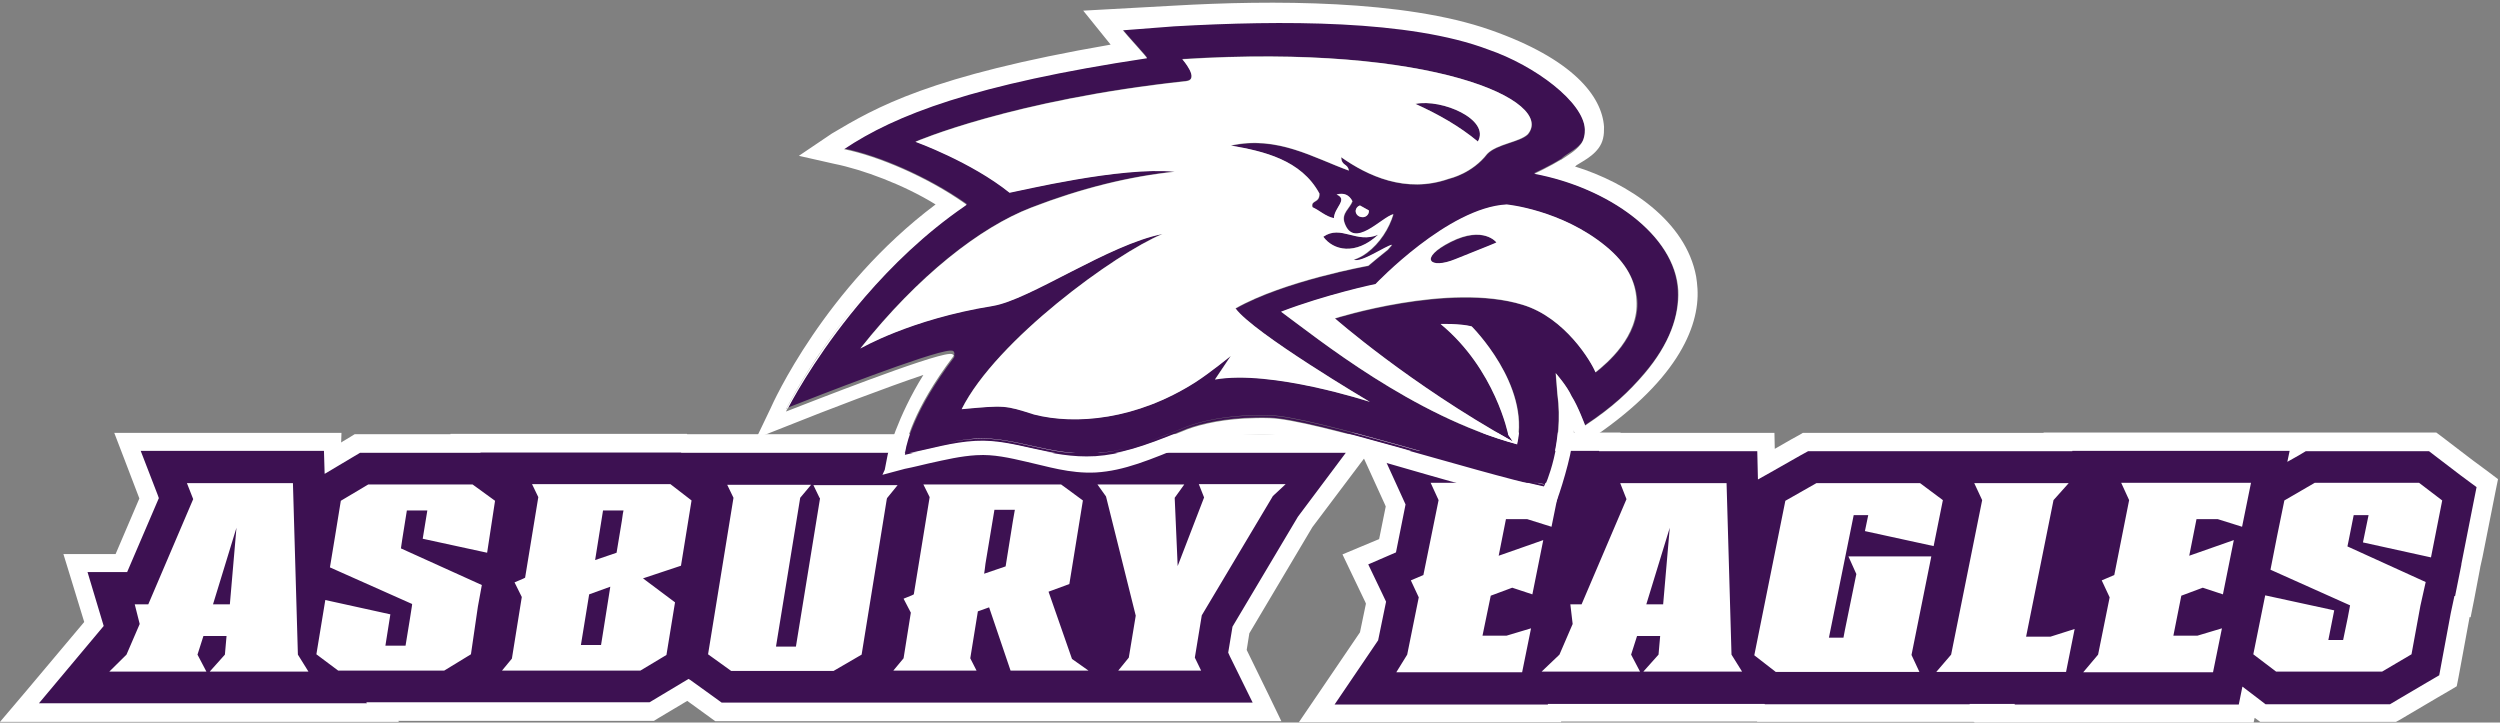 <?xml version="1.0" encoding="UTF-8"?>
<svg width="173px" height="50px" viewBox="0 0 173 50" version="1.1" xmlns="http://www.w3.org/2000/svg" xmlns:xlink="http://www.w3.org/1999/xlink">
    <rect x="0" y="0" width="173" height="50" fill="#808080" stroke="none"/>
    <!-- Generator: Sketch 55.1 (78136) - https://sketchapp.com -->
    <title>Eagle Head over Asbury Eagles1</title>
    <desc>Created with Sketch.</desc>
    <g id="Page-1" stroke="none" stroke-width="1" fill="none" fill-rule="evenodd">
        <g id="mobile-resources/navigation_tablet-mobile" transform="translate(-298, -11)" fill-rule="nonzero">
            <g id="Eagle-Head-over-Asbury-Eagles1" transform="translate(298, 11)">
                <g id="Group" transform="translate(0, 29.724)">
                    <path d="M168.224,8.848 L169.001,4.908 L167.401,3.687 L160.179,3.687 L158.077,4.908 L157.574,7.373 L157.117,9.7 L162.625,12.166 L162.465,13.018 L162.145,14.562 L161.116,14.562 L161.528,12.488 L156.751,11.452 L155.929,15.53 L157.505,16.728 L164.841,16.728 L166.875,15.53 L167.492,12.166 L167.858,10.53 L162.442,8.065 L162.533,7.627 L162.876,5.899 L163.904,5.899 L163.516,7.788 L168.224,8.848 Z M153.483,6.198 L155.174,6.728 L155.791,3.687 L146.81,3.687 L147.359,4.885 L146.33,10.069 L145.462,10.438 L146.01,11.613 L145.21,15.576 L144.182,16.797 L153.163,16.797 L153.78,13.756 L152.089,14.263 L150.421,14.263 L150.969,11.498 L152.455,10.945 L153.849,11.406 L154.603,7.65 L151.518,8.733 L152.021,6.198 L153.483,6.198 L153.483,6.198 Z M141.897,14.309 L140.205,14.309 L142.102,4.862 L143.154,3.687 L136.617,3.687 L137.166,4.862 L135.018,15.553 L133.989,16.751 L142.971,16.751 L143.565,13.779 L141.897,14.309 Z M133.784,8.065 L134.424,4.885 L132.847,3.71 L125.694,3.71 L123.545,4.931 L121.397,15.622 L122.883,16.797 L132.824,16.797 L132.275,15.622 L133.646,8.802 L127.91,8.802 L128.459,10.023 L127.659,13.94 L127.568,14.424 L126.562,14.424 L128.276,5.945 L129.282,5.945 L129.053,7.051 L133.784,8.065 Z M113.718,16.751 L120.552,16.751 L119.82,15.576 L119.477,3.71 L112.119,3.71 L112.553,4.816 L109.445,12.097 L108.668,12.097 L108.828,13.456 L107.914,15.576 L106.68,16.751 L113.49,16.751 L112.873,15.576 L113.284,14.286 L114.884,14.286 L114.77,15.576 L113.718,16.751 Z M105.674,6.198 L107.365,6.728 L107.982,3.687 L99.001,3.687 L99.549,4.885 L98.498,10.069 L97.63,10.438 L98.178,11.613 L97.378,15.576 L96.35,16.797 L105.331,16.797 L105.948,13.756 L104.257,14.263 L102.589,14.263 L103.16,11.498 L104.646,10.945 L106.04,11.406 L106.794,7.65 L103.709,8.733 L104.211,6.198 L105.674,6.198 L105.674,6.198 Z" id="Shape" fill="#FFFFFF"></path>
                    <path d="M113.924,12.097 L115.09,12.097 L115.547,6.797 L113.924,12.097 Z M113.924,12.097 L115.09,12.097 L115.547,6.797 L113.924,12.097 Z M113.924,12.097 L115.09,12.097 L115.547,6.797 L113.924,12.097 Z M113.924,12.097 L115.09,12.097 L115.547,6.797 L113.924,12.097 Z M113.924,12.097 L115.09,12.097 L115.547,6.797 L113.924,12.097 Z M113.924,12.097 L115.09,12.097 L115.547,6.797 L113.924,12.097 Z M113.924,12.097 L115.09,12.097 L115.547,6.797 L113.924,12.097 Z" id="Shape" fill="#3D1152"></path>
                    <g transform="translate(89.814, 0)" id="Shape">
                        <path d="M48.198,19.654 L48.221,19.608 L47.466,19.608 L47.466,19.631 L32.086,19.631 L32.063,19.608 L17.803,19.608 L17.803,19.654 L1.348,19.654 L4.959,14.332 L5.439,12.005 L3.999,8.986 L6.239,8.041 L6.81,5.253 L4.799,0.853 L21.619,0.853 L21.619,0.876 L32.429,0.876 L32.475,2.396 L35.171,0.876 L42.279,0.876 L43.33,0.876 L52.608,0.876 L52.608,0.853 L69.406,0.853 L69.383,1.014 L69.611,0.876 L78.501,0.876 L82.272,3.733 L81.221,9.101 L81.221,9.101 L81.152,9.493 L80.604,12.281 L80.535,12.258 L80.421,12.811 L79.575,17.419 L75.782,19.654 L66.755,19.654 L65.772,18.917 L65.612,19.7 L48.198,19.7 L48.198,19.654 Z M62.824,16.152 L63.121,14.654 L62.344,14.885 L59.807,14.885 L60.584,11.014 L62.618,10.253 L63.555,10.576 L63.944,8.594 L60.859,9.677 L61.681,5.553 L63.761,5.553 L64.881,5.899 L65.201,4.309 L57.956,4.309 L58.185,4.816 L57.042,10.53 L56.471,10.76 L56.836,11.521 L55.968,15.853 L55.717,16.152 L62.824,16.152 Z M15.015,16.152 L15.312,14.654 L14.535,14.885 L11.998,14.885 L12.775,11.014 L14.786,10.253 L15.723,10.576 L16.112,8.594 L13.026,9.677 L13.849,5.553 L15.929,5.553 L17.049,5.899 L17.369,4.309 L10.124,4.309 L10.353,4.816 L9.187,10.53 L8.639,10.76 L9.004,11.521 L8.136,15.806 L7.93,16.152 L15.015,16.152 L15.015,16.152 Z M42.004,16.129 L41.799,15.668 L43.056,9.401 L39.034,9.401 L39.262,9.908 L38.439,14.032 L38.234,15.023 L35.948,15.023 L37.937,5.3 L40.199,5.3 L39.948,6.544 L43.467,7.304 L43.901,5.138 L42.804,4.332 L36.017,4.332 L34.257,5.323 L32.246,15.346 L33.275,16.152 L42.004,16.152 L42.004,16.129 Z M74.868,16.129 L76.49,15.161 L77.062,12.074 L77.313,10.945 L71.897,8.479 L72.08,7.535 L72.537,5.3 L74.845,5.3 L74.433,7.327 L77.93,8.088 L78.501,5.184 L77.382,4.332 L70.548,4.332 L68.857,5.323 L68.057,9.332 L73.565,11.797 L73.291,13.134 L72.879,15.184 L70.571,15.184 L71.005,12.972 L67.44,12.212 L66.823,15.276 L67.92,16.106 L74.868,16.106 L74.868,16.129 Z M52.654,16.129 L52.928,14.724 L52.174,14.954 L49.615,14.954 L51.694,4.585 L51.9,4.355 L47.764,4.355 L47.969,4.816 L45.752,15.876 L45.524,16.129 L52.654,16.129 Z M29.595,16.129 L29.389,15.783 L29.069,4.355 L23.219,4.355 L23.402,4.839 L20.02,12.742 L19.54,12.742 L19.654,13.571 L18.603,15.968 L18.42,16.129 L22.625,16.129 L22.373,15.645 L23.013,13.664 L25.756,13.664 L25.573,15.853 L25.322,16.129 L29.595,16.129 Z" fill="#3D1152"></path>
                        <path d="M68.629,1.475 L68.469,2.235 L69.246,1.797 L69.748,1.498 L78.273,1.498 L78.844,1.935 L80.444,3.157 L81.564,3.986 L81.289,5.369 L80.512,9.309 L80.512,9.309 L80.512,9.309 L80.512,9.355 L80.078,11.521 L80.032,11.521 L79.781,12.696 L79.164,16.014 L78.981,17.005 L78.113,17.512 L76.079,18.71 L75.576,19.009 L66.96,19.009 L66.389,18.571 L65.361,17.788 L65.109,19.032 L49.592,19.032 L49.615,18.986 L46.484,18.986 L46.484,19.009 L32.315,19.009 L32.292,18.986 L17.3,18.986 L17.3,19.032 L2.537,19.032 L5.553,14.585 L6.102,11.912 L5.873,11.429 L4.868,9.332 L6.787,8.502 L7.45,5.184 L7.199,4.631 L5.759,1.475 L20.842,1.475 L20.842,1.498 L31.789,1.498 L31.835,3.456 L32.657,2.995 L34.806,1.774 L35.308,1.498 L43.33,1.498 L43.33,1.498 L53.591,1.498 L53.591,1.475 L68.629,1.475 L68.629,1.475 Z M54.345,16.797 L63.327,16.797 L63.944,13.756 L62.253,14.263 L60.584,14.263 L61.133,11.498 L62.618,10.945 L64.012,11.406 L64.766,7.65 L61.681,8.733 L62.184,6.198 L63.647,6.198 L65.338,6.728 L65.955,3.687 L56.973,3.687 L57.522,4.885 L56.494,10.069 L55.625,10.438 L56.174,11.613 L55.374,15.576 L54.345,16.797 L54.345,16.797 Z M18.168,3.687 L9.187,3.687 L9.736,4.885 L8.684,10.069 L7.816,10.438 L8.364,11.613 L7.564,15.576 L6.81,16.797 L15.517,16.797 L16.134,13.756 L14.443,14.263 L12.775,14.263 L13.346,11.498 L14.832,10.945 L16.226,11.406 L16.98,7.65 L13.895,8.733 L14.398,6.198 L15.86,6.198 L17.551,6.728 L18.168,3.687 L18.168,3.687 Z M53.34,3.71 L46.804,3.71 L47.352,4.885 L45.204,15.576 L44.176,16.774 L53.157,16.774 L53.751,13.802 L52.083,14.332 L50.392,14.332 L52.289,4.885 L53.34,3.71 L53.34,3.71 Z M71.303,14.585 L71.714,12.512 L66.938,11.475 L66.115,15.553 L67.692,16.751 L75.028,16.751 L77.062,15.553 L77.679,12.189 L78.044,10.553 L72.628,8.088 L72.719,7.65 L73.062,5.922 L74.091,5.922 L73.702,7.811 L78.41,8.848 L79.187,4.908 L77.587,3.687 L70.366,3.687 L68.263,4.908 L67.76,7.373 L67.303,9.7 L72.811,12.166 L72.651,13.018 L72.331,14.562 L71.303,14.562 L71.303,14.585 Z M33.069,16.774 L43.01,16.774 L42.462,15.599 L43.833,8.779 L38.097,8.779 L38.645,10 L37.845,13.917 L37.754,14.401 L36.748,14.401 L38.462,5.922 L39.468,5.922 L39.239,7.028 L43.993,8.065 L44.633,4.885 L43.056,3.71 L35.88,3.71 L33.732,4.931 L31.583,15.622 L33.069,16.774 L33.069,16.774 Z M16.866,16.751 L23.676,16.751 L23.059,15.576 L23.47,14.286 L25.07,14.286 L24.956,15.576 L23.905,16.751 L30.738,16.751 L30.006,15.576 L29.664,3.71 L22.305,3.71 L22.739,4.816 L19.631,12.097 L18.854,12.097 L19.014,13.456 L18.1,15.576 L16.866,16.751 L16.866,16.751 Z M70.16,0.207 L68.629,0.207 L53.568,0.207 L51.603,0.207 L51.603,0.23 L43.307,0.23 L41.205,0.23 L41.205,0.23 L35.263,0.23 L34.943,0.23 L34.669,0.392 L34.166,0.668 L33,1.336 L32.977,0.23 L31.766,0.23 L22.328,0.23 L22.328,0.207 L20.797,0.207 L5.713,0.207 L3.748,0.207 L4.571,2.005 L6.01,5.161 L6.079,5.323 L5.622,7.581 L4.296,8.134 L3.085,8.641 L3.657,9.839 L4.662,11.935 L4.708,12.051 L4.296,14.032 L1.417,18.272 L0.069,20.253 L2.445,20.253 L17.209,20.253 L18.214,20.253 L18.214,20.207 L31.766,20.207 L31.789,20.23 L32.223,20.23 L46.392,20.23 L46.758,20.23 L46.849,20.276 L49.592,20.276 L65.109,20.276 L66.138,20.276 L66.206,19.954 L66.252,19.977 L66.595,20.23 L67.006,20.23 L75.645,20.23 L75.987,20.23 L76.285,20.069 L76.787,19.77 L78.821,18.571 L79.69,18.065 L80.192,17.765 L80.307,17.189 L80.49,16.198 L81.084,12.972 L81.152,12.995 L81.404,11.728 L81.815,9.562 L81.815,9.539 L81.975,8.825 L81.975,8.825 L82.615,5.599 L82.889,4.217 L83.049,3.433 L82.409,2.949 L81.289,2.12 L79.69,0.899 L79.118,0.461 L78.776,0.207 L78.364,0.207 L70.16,0.207 L70.16,0.207 L70.16,0.207 Z M63.921,4.954 L64.446,4.954 L64.424,5.092 L64.058,4.977 L63.921,4.954 L63.921,4.954 Z M58.802,4.954 L61.178,4.954 L60.973,5.945 L60.47,8.479 L60.059,10.576 L60.059,10.576 L59.922,11.267 L59.373,14.032 L59.076,15.53 L56.676,15.53 L57.408,11.866 L57.499,11.452 L57.339,11.106 L57.59,10.991 L57.728,10.323 L58.756,5.138 L58.802,4.954 L58.802,4.954 Z M16.112,4.954 L16.637,4.954 L16.614,5.092 L16.249,4.977 L16.112,4.954 L16.112,4.954 Z M10.992,4.954 L13.369,4.954 L13.164,5.945 L12.661,8.479 L12.249,10.553 L12.249,10.553 L12.112,11.244 L11.541,14.009 L11.244,15.507 L8.867,15.507 L9.598,11.843 L9.69,11.429 L9.53,11.083 L9.781,10.968 L9.918,10.323 L10.97,5.138 L10.992,4.954 L10.992,4.954 Z M48.609,4.977 L50.986,4.977 L49.158,14.078 L48.861,15.507 L46.484,15.507 L48.563,5.138 L48.609,4.977 L48.609,4.977 Z M75.53,4.977 L77.153,4.977 L77.793,5.461 L77.427,7.35 L75.165,6.843 L75.302,6.198 L75.53,4.977 L75.53,4.977 Z M70.685,4.977 L71.965,4.977 L71.828,5.668 L71.485,7.396 L71.485,7.396 L71.485,7.396 L71.394,7.834 L71.188,8.825 L72.102,9.24 L76.604,11.29 L76.467,11.912 L76.467,11.935 L76.467,11.959 L75.965,14.747 L74.731,15.484 L73.451,15.484 L73.588,14.839 L73.908,13.295 L74.068,12.442 L74.273,11.452 L73.359,11.037 L68.766,8.963 L69.04,7.65 L69.429,5.737 L70.685,4.977 L70.685,4.977 Z M40.908,4.977 L42.622,4.977 L43.216,5.415 L42.987,6.544 L40.679,6.037 L40.908,4.977 L40.908,4.977 Z M36.2,4.977 L37.365,4.977 L37.228,5.691 L35.514,14.171 L35.24,15.53 L33.503,15.53 L32.955,15.115 L34.829,5.783 L36.2,4.977 L36.2,4.977 Z M24.019,4.977 L28.452,4.977 L28.75,15.484 L26.213,15.484 L26.304,14.401 L26.418,13.018 L25.07,13.018 L23.47,13.018 L22.556,13.018 L22.282,13.894 L21.871,15.184 L21.779,15.484 L19.517,15.484 L20.18,13.986 L20.317,13.664 L20.271,13.387 L20.454,13.387 L20.774,12.627 L23.882,5.346 L24.019,4.977 L24.019,4.977 Z M62.801,9.677 L63.121,9.562 L63.075,9.77 L63.007,9.747 L62.801,9.677 L62.801,9.677 Z M15.015,9.677 L15.335,9.562 L15.289,9.77 L15.22,9.747 L15.015,9.677 L15.015,9.677 Z M39.879,10.069 L42.279,10.069 L41.205,15.369 L41.182,15.53 L38.782,15.53 L38.942,14.677 L39.034,14.194 L39.833,10.276 L39.879,10.069 L39.879,10.069 Z M67.486,15.023 L67.897,12.972 L70.228,13.479 L70.068,14.332 L69.84,15.484 L68.103,15.484 L67.486,15.023 L67.486,15.023 Z" fill="#FFFFFF"></path>
                    </g>
                    <path d="M14.535,16.751 L21.368,16.751 L20.637,15.576 L20.294,3.71 L12.935,3.71 L13.369,4.816 L10.261,12.097 L8.867,12.097 L9.667,13.456 L8.753,15.576 L7.085,16.751 L14.329,16.751 L13.712,15.576 L14.123,14.286 L15.723,14.286 L15.609,15.576 L14.535,16.751 Z M33.732,8.548 L34.28,4.954 L32.726,3.825 L25.504,3.825 L23.608,4.954 L23.219,7.35 L22.853,9.562 L28.544,12.097 L28.521,12.281 L28.384,13.157 L28.087,14.977 L26.647,14.977 L26.99,12.811 L22.488,11.82 L21.871,15.576 L23.379,16.705 L30.715,16.705 L32.566,15.576 L33.046,12.281 L33.32,10.783 L27.721,8.249 L27.744,8.088 L27.813,7.627 L28.132,5.622 L29.549,5.622 L29.229,7.581 L33.732,8.548 Z M47.878,4.908 L46.415,3.779 L36.84,3.779 L37.274,4.677 L36.36,10.253 L36.223,10.323 L35.628,10.576 L36.131,11.59 L35.446,15.853 L34.714,16.705 L44.29,16.705 L46.095,15.622 L46.689,11.982 L44.473,10.323 L47.101,9.447 L47.878,4.908 Z M82.981,3.802 L83.346,4.724 L81.495,9.447 L81.289,4.724 L81.952,3.802 L75.942,3.802 L76.536,4.631 L78.593,12.88 L78.113,15.783 L77.382,16.682 L83.118,16.682 L82.683,15.783 L83.163,12.857 L88.054,4.654 L88.077,4.608 L88.968,3.779 L82.981,3.779 L82.981,3.802 Z M74.182,15.876 L72.559,11.221 L73.999,10.691 L74.936,4.908 L73.428,3.802 L63.898,3.802 L64.332,4.677 L63.235,11.406 L63.098,11.475 L62.527,11.705 L63.03,12.673 L62.527,15.829 L61.818,16.682 L67.577,16.682 L67.143,15.829 L67.669,12.581 L67.806,12.535 L68.446,12.304 L69.931,16.682 L75.325,16.682 L74.182,15.876 Z M56.311,3.802 L56.722,4.654 L56.768,4.724 L55.099,14.977 L53.705,14.977 L55.374,4.724 L56.128,3.825 L50.323,3.825 L50.757,4.724 L48.998,15.553 L50.597,16.705 L57.682,16.705 L59.624,15.576 L61.361,4.839 L61.384,4.747 L62.115,3.848 L56.311,3.848 L56.311,3.802 Z" id="Shape" fill="#FFFFFF"></path>
                    <path d="M14.74,12.097 L15.906,12.097 L16.363,6.797 L14.74,12.097 Z M14.74,12.097 L15.906,12.097 L16.363,6.797 L14.74,12.097 Z M40.77,11.406 L40.199,14.908 L41.593,14.908 L41.707,14.194 L42.233,10.876 L40.77,11.406 Z M41.73,5.599 L41.182,9.032 L42.667,8.525 L43.033,6.313 L43.101,5.829 L43.147,5.599 L41.73,5.599 L41.73,5.599 Z M41.73,5.599 L41.182,9.032 L42.667,8.525 L43.033,6.313 L43.101,5.829 L43.147,5.599 L41.73,5.599 L41.73,5.599 Z M40.77,11.406 L40.199,14.908 L41.593,14.908 L41.707,14.194 L42.233,10.876 L40.77,11.406 Z M68.811,5.576 L68.194,9.286 L68.149,9.654 L68.103,9.977 L69.589,9.47 L70.091,6.336 L70.183,5.806 L70.228,5.553 L68.811,5.553 L68.811,5.576 Z M68.811,5.576 L68.194,9.286 L68.149,9.654 L68.103,9.977 L69.589,9.47 L70.091,6.336 L70.183,5.806 L70.228,5.553 L68.811,5.553 L68.811,5.576 Z M14.74,12.097 L15.906,12.097 L16.363,6.797 L14.74,12.097 Z M40.77,11.406 L40.199,14.908 L41.593,14.908 L41.707,14.194 L42.233,10.876 L40.77,11.406 Z M41.73,5.599 L41.182,9.032 L42.667,8.525 L43.033,6.313 L43.101,5.829 L43.147,5.599 L41.73,5.599 L41.73,5.599 Z M68.811,5.576 L68.194,9.286 L68.149,9.654 L68.103,9.977 L69.589,9.47 L70.091,6.336 L70.183,5.806 L70.228,5.553 L68.811,5.553 L68.811,5.576 Z M68.811,5.576 L68.194,9.286 L68.149,9.654 L68.103,9.977 L69.589,9.47 L70.091,6.336 L70.183,5.806 L70.228,5.553 L68.811,5.553 L68.811,5.576 Z M68.811,5.576 L68.194,9.286 L68.149,9.654 L68.103,9.977 L69.589,9.47 L70.091,6.336 L70.183,5.806 L70.228,5.553 L68.811,5.553 L68.811,5.576 Z M68.811,5.576 L68.194,9.286 L68.149,9.654 L68.103,9.977 L69.589,9.47 L70.091,6.336 L70.183,5.806 L70.228,5.553 L68.811,5.553 L68.811,5.576 Z M68.811,5.576 L68.194,9.286 L68.149,9.654 L68.103,9.977 L69.589,9.47 L70.091,6.336 L70.183,5.806 L70.228,5.553 L68.811,5.553 L68.811,5.576 Z M68.811,5.576 L68.194,9.286 L68.149,9.654 L68.103,9.977 L69.589,9.47 L70.091,6.336 L70.183,5.806 L70.228,5.553 L68.811,5.553 L68.811,5.576 Z M68.811,5.576 L68.194,9.286 L68.149,9.654 L68.103,9.977 L69.589,9.47 L70.091,6.336 L70.183,5.806 L70.228,5.553 L68.811,5.553 L68.811,5.576 Z" id="Shape" fill="#3D1152"></path>
                    <g transform="translate(0, 0.23)" id="Shape">
                        <path d="M1.348,19.378 L6.49,13.249 L5.211,9.032 L8.387,9.032 L10.307,4.539 L8.799,0.622 L22.99,0.622 L23.013,1.751 L24.727,0.737 L32.2,0.737 L32.2,0.714 L47.306,0.714 L47.329,0.737 L59.167,0.737 L60.264,0.737 L94.384,0.737 L90.294,6.175 L85.837,13.664 L85.609,15.138 L87.666,19.332 L55.557,19.332 L55.557,19.332 L49.706,19.332 L47.604,17.834 L45.09,19.355 L28.681,19.355 L28.681,19.355 L26.418,19.355 L26.464,19.424 L1.348,19.424 L1.348,19.378 Z M20.225,15.899 L20.02,15.553 L19.7,4.124 L13.849,4.124 L14.032,4.608 L10.65,12.512 L10.101,12.512 L10.307,13.295 L9.256,15.714 L9.096,15.899 L13.255,15.899 L13.004,15.415 L13.643,13.433 L16.386,13.433 L16.203,15.622 L15.952,15.899 L20.225,15.899 L20.225,15.899 Z M44.153,15.829 L45.57,14.977 L46.05,12.005 L43.193,9.839 L46.598,8.687 L47.215,4.931 L46.232,4.171 L37.868,4.171 L37.937,4.332 L36.931,10.461 L36.52,10.645 L36.817,11.221 L36.063,15.806 L44.153,15.806 L44.153,15.829 Z M82.158,15.829 L82.089,15.668 L82.615,12.419 L87.506,4.194 L83.918,4.194 L84.032,4.493 L81.015,12.212 L80.672,4.309 L80.741,4.194 L77.153,4.194 L79.255,12.604 L78.73,15.806 L82.158,15.806 L82.158,15.829 Z M73.588,15.829 L71.782,10.645 L73.451,10.023 L74.273,4.977 L73.245,4.217 L64.949,4.217 L65.018,4.355 L63.829,11.636 L63.441,11.797 L63.715,12.35 L63.144,15.829 L66.549,15.829 L66.48,15.714 L67.097,11.889 L67.6,11.728 L68.834,11.29 L70.388,15.853 L73.588,15.853 L73.588,15.829 Z M57.545,15.829 L59.076,14.931 L60.767,4.47 L60.813,4.24 L57.316,4.24 L57.408,4.401 L55.625,15.392 L52.951,15.392 L54.757,4.24 L54.757,4.24 L51.306,4.24 L51.397,4.424 L49.683,15.046 L50.803,15.853 L57.545,15.853 L57.545,15.829 Z M30.578,15.829 L32.018,14.954 L32.452,11.935 L32.635,10.922 L27.036,8.387 L27.15,7.742 L27.63,4.747 L30.326,4.747 L29.984,6.843 L33.206,7.558 L33.594,5 L32.52,4.217 L25.687,4.217 L24.179,5.115 L23.836,7.212 L23.562,8.94 L29.252,11.475 L29.138,12.143 L29.001,13.018 L28.612,15.369 L25.916,15.369 L26.281,13.065 L22.99,12.35 L22.556,15.069 L23.585,15.829 L30.578,15.829 Z" fill="#3D1152"></path>
                        <path d="M22.419,1.267 L22.465,2.834 L22.511,2.811 L24.407,1.682 L24.91,1.382 L33.252,1.382 L33.252,1.359 L47.124,1.359 L47.146,1.382 L60.287,1.382 L60.287,1.382 L93.127,1.382 L89.814,5.806 L85.289,13.41 L84.992,15.207 L85.106,15.461 L86.683,18.664 L57.088,18.664 L57.088,18.664 L49.935,18.664 L49.363,18.249 L47.764,17.097 L47.649,17.028 L47.261,17.258 L45.455,18.341 L44.953,18.641 L30.029,18.641 L30.029,18.641 L25.344,18.641 L25.39,18.71 L2.697,18.71 L7.176,13.364 L6.056,9.631 L8.799,9.631 L10.992,4.516 L10.901,4.263 L9.736,1.244 L22.419,1.244 L22.419,1.267 Z M7.564,16.521 L14.283,16.521 L13.666,15.346 L14.078,14.055 L15.677,14.055 L15.563,15.346 L14.512,16.521 L21.345,16.521 L20.614,15.346 L20.271,3.479 L12.935,3.479 L13.369,4.585 L10.261,11.866 L9.324,11.866 L9.667,13.226 L8.753,15.346 L7.564,16.521 L7.564,16.521 Z M34.737,16.452 L44.313,16.452 L46.118,15.369 L46.712,11.728 L44.496,10.069 L47.124,9.194 L47.855,4.677 L46.392,3.548 L36.817,3.548 L37.251,4.447 L36.337,10.023 L36.2,10.092 L35.606,10.346 L36.108,11.359 L35.423,15.622 L34.737,16.452 L34.737,16.452 Z M81.495,9.217 L81.289,4.493 L81.952,3.571 L75.942,3.571 L76.536,4.401 L78.593,12.65 L78.113,15.553 L77.382,16.452 L83.118,16.452 L82.683,15.553 L83.163,12.627 L88.054,4.424 L88.077,4.378 L88.968,3.548 L82.958,3.548 L83.323,4.47 L81.495,9.217 L81.495,9.217 Z M61.818,16.452 L67.577,16.452 L67.143,15.599 L67.669,12.35 L67.806,12.304 L68.446,12.074 L69.931,16.452 L75.325,16.452 L74.182,15.645 L72.559,10.991 L73.999,10.461 L74.936,4.677 L73.428,3.571 L63.898,3.571 L64.332,4.447 L63.235,11.175 L63.098,11.244 L62.527,11.475 L63.03,12.442 L62.527,15.599 L61.818,16.452 L61.818,16.452 Z M53.705,14.747 L55.374,4.493 L56.128,3.594 L50.323,3.594 L50.757,4.493 L48.998,15.323 L50.597,16.475 L57.682,16.475 L59.624,15.346 L61.361,4.608 L61.384,4.516 L62.115,3.618 L56.288,3.618 L56.699,4.47 L56.745,4.539 L55.077,14.793 L53.705,14.793 L53.705,14.747 Z M26.67,14.724 L27.013,12.558 L22.511,11.567 L21.894,15.323 L23.402,16.452 L30.738,16.452 L32.589,15.323 L33.069,12.028 L33.343,10.53 L27.744,7.995 L27.767,7.834 L27.835,7.373 L28.155,5.369 L29.572,5.369 L29.252,7.327 L33.709,8.295 L34.257,4.7 L32.703,3.571 L25.482,3.571 L23.585,4.7 L23.196,7.097 L22.831,9.309 L28.521,11.843 L28.498,12.028 L28.361,12.903 L28.064,14.724 L26.67,14.724 L26.67,14.724 Z M23.63,0 L22.419,0 L9.736,0 L7.907,0 L8.57,1.728 L9.644,4.539 L7.999,8.387 L6.079,8.387 L4.388,8.387 L4.891,10.023 L5.828,13.088 L1.76,17.926 L0,20 L2.697,20 L25.344,20 L27.607,20 L27.561,19.931 L29.984,19.931 L44.907,19.931 L45.25,19.931 L45.547,19.747 L46.05,19.447 L47.558,18.548 L48.609,19.309 L49.18,19.724 L49.5,19.954 L49.889,19.954 L53.98,19.954 L57.042,19.954 L86.66,19.954 L88.671,19.954 L87.78,18.111 L86.271,15.023 L86.454,13.871 L90.819,6.521 L94.133,2.12 L95.664,0.092 L93.15,0.092 L60.31,0.092 L58.116,0.092 L58.116,0.092 L47.558,0.092 L47.535,0.069 L47.124,0.069 L33.252,0.069 L31.172,0.069 L31.172,0.092 L24.887,0.092 L24.545,0.092 L24.247,0.276 L23.745,0.576 L23.608,0.668 L23.63,0 L23.63,0 Z M14.649,4.747 L19.083,4.747 L19.38,15.253 L16.843,15.253 L16.934,14.171 L17.049,12.788 L15.7,12.788 L14.101,12.788 L13.186,12.788 L12.912,13.664 L12.501,14.954 L12.409,15.253 L10.147,15.253 L10.81,13.756 L10.97,13.364 L10.924,13.157 L11.084,13.157 L11.404,12.396 L14.512,5.115 L14.649,4.747 L14.649,4.747 Z M38.485,4.816 L46.004,4.816 L46.529,5.207 L46.05,8.203 L44.13,8.848 L41.845,9.608 L43.764,11.06 L45.364,12.258 L44.998,14.562 L43.993,15.161 L36.794,15.161 L37.388,11.521 L37.457,11.106 L37.365,10.922 L37.48,10.876 L37.594,10.207 L38.485,4.816 L38.485,4.816 Z M84.557,4.839 L86.386,4.839 L82.135,11.982 L82.021,12.189 L81.975,12.419 L81.541,15.161 L80.535,15.161 L82.683,9.677 L84.535,4.954 L84.557,4.839 L84.557,4.839 Z M77.976,4.839 L80.078,4.839 L80.261,9.286 L80.512,15.184 L79.484,15.184 L79.85,12.857 L79.895,12.604 L79.827,12.35 L77.976,4.839 L77.976,4.839 Z M65.566,4.839 L73.039,4.839 L73.611,5.253 L72.902,9.539 L72.148,9.816 L70.983,10.253 L71.394,11.429 L72.697,15.184 L70.845,15.184 L69.657,11.659 L69.246,10.461 L68.057,10.876 L67.417,11.106 L67.28,11.152 L66.572,11.406 L66.458,12.166 L65.955,15.207 L63.875,15.207 L64.287,12.673 L64.355,12.258 L64.287,12.143 L64.378,12.097 L64.492,11.406 L65.566,4.839 L65.566,4.839 Z M57.979,4.839 L60.082,4.839 L58.505,14.516 L57.362,15.184 L56.288,15.184 L56.334,14.931 L57.979,4.839 L57.979,4.839 Z M51.969,4.839 L54.048,4.839 L52.471,14.516 L52.357,15.184 L50.986,15.184 L50.346,14.724 L51.969,4.839 L51.969,4.839 Z M30.943,4.839 L32.338,4.839 L32.932,5.276 L32.703,6.797 L30.715,6.359 L30.852,5.576 L30.943,4.839 L30.943,4.839 Z M25.87,4.839 L26.99,4.839 L26.944,5.161 L26.624,7.166 L26.556,7.604 L26.533,7.765 L26.35,8.756 L27.264,9.171 L31.949,11.29 L31.858,11.797 L31.858,11.82 L31.858,11.843 L31.469,14.539 L30.418,15.161 L29.298,15.161 L29.344,14.885 L29.641,13.065 L29.778,12.189 L29.801,12.028 L29.961,11.06 L29.069,10.668 L24.27,8.525 L24.476,7.281 L24.773,5.484 L25.87,4.839 L25.87,4.839 Z M23.265,14.77 L23.539,13.088 L25.596,13.548 L25.436,14.516 L25.322,15.184 L23.813,15.184 L23.265,14.77 L23.265,14.77 Z" fill="#FFFFFF"></path>
                    </g>
                </g>
                <g id="Group" transform="translate(52.334, 0)">
                    <g>
                        <path d="M48.083,16.751 C45.798,17.88 46.621,18.664 48.403,17.949 C50.872,16.959 51.214,16.82 51.26,16.797 C51.237,16.774 50.346,15.622 48.083,16.751 Z" id="Path" fill="#3D1152"></path>
                        <path d="M45.615,7.189 C47.238,7.926 48.655,8.733 49.935,9.793 C50.803,8.272 47.444,6.82 45.615,7.189 Z" id="Path" fill="#3D1152"></path>
                        <path d="M43.033,16.244 C41.525,16.866 40.473,15.53 39.239,16.382 C39.925,17.327 41.456,17.696 43.033,16.244 Z" id="Path" fill="#3D1152"></path>
                        <path d="M53.82,11.982 C53.82,11.982 54.962,11.452 55.648,11.014 C55.648,11.014 55.648,11.014 55.671,11.014 C56.059,10.622 56.676,10.392 57.042,9.954 C57.179,9.793 57.271,9.608 57.293,9.401 C57.339,9.24 57.339,9.078 57.339,8.917 C57.271,7.028 53.888,4.493 50.666,3.387 C45.204,1.29 36.291,1.359 28.978,1.774 L28.955,1.774 C28.43,1.797 25.367,2.028 25.367,2.051 C25.596,2.35 27.104,3.986 27.036,3.986 C15.083,5.783 9.621,7.903 6.079,10.276 C8.479,10.76 11.838,12.212 14.42,14.009 L14.58,14.124 L14.558,14.124 L14.558,14.124 L14.398,14.24 C11.655,16.129 9.37,18.364 7.519,20.507 C4.639,23.848 2.857,26.982 2.194,28.203 C4.182,27.419 12.021,24.355 13.392,24.263 L13.392,24.263 C13.506,24.263 13.666,24.217 13.712,24.447 C13.712,24.493 13.712,24.516 13.689,24.562 C13.689,24.585 13.712,24.608 13.712,24.631 C13.712,24.7 13.689,24.747 13.643,24.793 C11.038,28.249 10.444,30.438 10.307,31.267 C12.272,30.853 13.575,30.461 15.197,30.346 L15.243,30.346 C17.917,30.207 20.271,31.544 23.448,31.359 L23.47,31.359 C25.139,31.267 26.716,30.783 29.458,29.654 C30.349,29.263 31.835,28.871 33.777,28.756 C34.326,28.733 34.92,28.71 35.537,28.733 C38.576,28.825 49.638,32.442 54.505,33.502 C54.505,33.502 54.505,33.502 54.505,33.525 C49.638,32.465 38.554,28.848 35.514,28.756 C34.897,28.733 34.303,28.756 33.754,28.779 C31.812,28.894 30.326,29.286 29.435,29.677 C26.693,30.783 25.116,31.267 23.448,31.382 L23.425,31.382 C20.248,31.567 17.894,30.207 15.22,30.369 L15.175,30.369 C13.552,30.461 12.249,30.853 10.284,31.267 C10.284,31.336 10.261,31.382 10.261,31.429 C12.249,31.014 13.552,30.599 15.175,30.507 L15.22,30.507 C17.894,30.369 20.248,31.705 23.425,31.521 L23.448,31.521 C25.116,31.429 26.693,30.945 29.435,29.816 C30.326,29.424 31.812,29.032 33.754,28.917 C34.303,28.894 34.897,28.871 35.514,28.894 C38.554,28.986 49.615,32.627 54.505,33.664 C54.505,33.664 54.505,33.664 54.505,33.641 C54.505,33.641 54.528,33.618 54.528,33.618 C54.551,33.571 55.899,30.691 55.419,27.212 L55.305,25.806 C55.305,25.806 56.082,26.682 56.402,27.396 C56.836,28.065 57.339,29.424 57.339,29.424 C59.282,28.134 60.379,27.097 61.43,25.853 C63.212,23.779 63.875,21.82 63.761,20.046 C63.555,16.244 58.939,12.972 53.82,11.982 Z M31.743,26.244 L32.84,24.608 C32.84,24.608 31.401,25.783 30.395,26.429 C26.304,29.055 22.099,29.401 19.22,28.664 C17.186,28.041 17.186,28.041 14.215,28.295 C16.614,23.525 24.864,17.535 28.11,16.175 C24.43,16.889 18.923,20.737 16.363,21.152 C10.65,22.074 7.199,24.101 7.199,24.101 C11.198,19.055 15.495,15.714 19.014,14.355 C22.511,12.995 25.847,12.189 28.955,11.866 C25.207,11.521 18.306,13.18 17.529,13.318 C14.855,11.152 11.015,9.793 11.015,9.793 C11.015,9.793 17.689,6.889 29.732,5.599 C30.738,5.484 29.481,4.078 29.481,4.078 C46.872,2.995 55.305,7.005 53.408,9.309 C52.837,9.862 51.26,9.977 50.597,10.668 C49.546,12.005 48.083,12.35 47.924,12.396 C44.93,13.433 42.279,12.166 40.496,10.899 C40.519,11.521 40.953,11.336 41.022,11.82 C38.622,10.968 36.085,9.378 32.863,10.092 C35.103,10.461 37.731,11.06 38.988,13.41 C39.011,14.101 38.371,13.825 38.508,14.355 C39.011,14.585 39.422,15 39.993,15.115 C39.993,14.355 40.976,13.825 40.176,13.479 C40.702,13.341 41.045,13.502 41.273,13.94 C41.09,14.447 40.496,14.77 40.725,15.438 C41.387,17.304 43.307,15.046 44.107,14.839 C43.81,15.829 43.17,16.843 42.279,17.512 C42.004,17.719 41.685,17.88 41.365,17.995 C41.89,18.226 43.604,17.005 44.016,16.959 C43.924,17.074 43.81,17.189 43.718,17.304 C43.261,17.673 42.782,18.041 42.37,18.41 C42.37,18.41 36.565,19.447 33.183,21.359 C34.417,23.065 42.462,27.811 42.462,27.811 C42.462,27.811 35.651,25.553 31.743,26.244 Z M42.393,14.654 C42.37,14.885 42.142,15.069 41.89,15.023 C41.639,15 41.456,14.793 41.479,14.562 C41.502,14.401 41.616,14.263 41.776,14.217 C41.982,14.332 42.187,14.447 42.393,14.562 C42.393,14.608 42.393,14.631 42.393,14.654 Z M58.093,25.783 C57.819,25.092 56.014,22.005 53.043,21.106 C47.969,19.562 40.062,22.051 40.062,22.051 C40.062,22.051 45.25,26.613 52.38,30.576 C52.311,30.484 52.083,30.161 52.06,30.115 C52.06,30.115 51.169,25.553 47.375,22.442 C47.375,22.442 48.701,22.396 49.523,22.604 C49.523,22.604 53.614,26.659 52.654,30.737 C52.654,30.737 52.654,30.76 52.654,30.737 C52.654,30.737 52.654,30.737 52.654,30.76 L52.608,30.737 C45.478,28.802 38.851,23.433 36.337,21.59 C39.399,20.415 42.827,19.677 42.873,19.677 C42.919,19.654 47.901,14.378 51.946,14.171 C51.969,14.171 55.739,14.539 58.802,17.051 C60.264,18.249 60.859,19.47 60.973,20.783 C61.133,23.295 58.847,25.184 58.093,25.783 Z" id="Shape" fill="#3D1152"></path>
                        <path d="M56.654,11.521 C56.699,11.498 56.722,11.475 56.768,11.429 C57.271,11.106 58.368,10.599 58.596,9.585 C58.665,9.309 58.665,9.055 58.665,8.779 C58.527,6.659 56.516,4.078 50.803,2.074 C44.815,-0.023 35.651,5.55111512e-17 28.887,0.392 L22.625,0.737 L24.522,3.088 C11.998,5.253 8.296,7.419 5.233,9.24 L2.948,10.783 L5.393,11.336 C7.359,11.728 10.215,12.788 12.409,14.147 C4.731,19.908 1.143,27.903 0.983,28.272 L0,30.323 L2.103,29.493 C4.913,28.364 9.096,26.774 11.564,25.945 C9.758,28.848 9.073,31.452 9.073,31.567 L8.89,32.512 L8.73,32.857 L10.284,32.442 C10.878,32.327 11.404,32.189 11.907,32.074 C13.164,31.797 14.123,31.567 15.243,31.498 L15.289,31.498 C16.409,31.429 17.529,31.682 18.717,31.959 C20.088,32.258 21.688,32.788 23.493,32.696 C25.459,32.581 27.241,31.82 29.824,30.76 C30.783,30.346 32.292,30.184 33.823,30.092 C34.371,30.069 34.92,30.046 35.491,30.069 C37.754,30.138 45.707,32.742 50.62,34.009 C52.014,34.355 55.122,35.092 55.214,35.046 C55.328,35 56.196,32.35 56.425,30.922 C56.539,30.253 56.562,29.977 56.585,29.862 L56.562,29.839 C56.562,29.839 56.585,29.747 56.585,29.862 L56.631,29.954 L57.065,30.829 L57.453,30.576 C63.624,26.521 65.292,22.696 65.132,19.977 C65.109,19.677 65.086,19.401 65.041,19.147 C64.332,15.276 60.31,12.65 56.654,11.521 Z M61.453,25.876 C60.379,27.12 59.304,28.157 57.362,29.447 C57.362,29.447 56.859,28.088 56.425,27.419 C56.105,26.705 55.328,25.829 55.328,25.829 L55.442,27.258 C55.922,30.737 54.574,33.618 54.551,33.664 C54.551,33.664 54.528,33.687 54.528,33.687 C54.528,33.687 54.528,33.687 54.528,33.71 C49.66,32.65 38.576,29.032 35.537,28.94 C34.92,28.917 34.326,28.94 33.777,28.963 C31.835,29.078 30.349,29.47 29.458,29.862 C26.716,30.968 25.139,31.452 23.47,31.567 L23.448,31.567 C20.271,31.751 17.917,30.392 15.243,30.553 L15.197,30.553 C13.575,30.645 12.272,31.037 10.284,31.475 C10.284,31.429 10.307,31.359 10.307,31.313 C10.284,31.313 10.284,31.313 10.261,31.313 C10.33,30.691 10.81,28.41 13.621,24.677 C13.643,24.654 13.643,24.631 13.666,24.608 C13.598,24.47 13.461,24.493 13.369,24.493 L13.369,24.493 C11.975,24.585 3.839,27.788 2.057,28.479 C2.08,28.41 2.125,28.341 2.171,28.272 C2.125,28.295 2.08,28.295 2.057,28.318 C2.582,27.281 4.411,23.963 7.496,20.392 C4.434,23.963 2.605,27.281 2.08,28.295 C2.125,28.272 2.148,28.272 2.194,28.249 C2.834,27.028 4.639,23.894 7.519,20.553 C9.37,18.41 11.655,16.175 14.398,14.286 L14.558,14.171 L14.558,14.171 L14.398,14.055 C11.838,12.258 8.456,10.806 6.056,10.323 C6.056,10.323 6.056,10.323 6.079,10.323 C9.621,7.949 15.083,5.829 27.036,4.032 C27.104,4.032 25.596,2.396 25.367,2.097 C25.367,2.097 28.43,1.866 28.955,1.82 L28.978,1.82 C36.291,1.406 45.204,1.359 50.666,3.433 C53.888,4.539 57.271,7.074 57.339,8.963 C57.339,9.124 57.339,9.286 57.293,9.447 C57.248,9.677 57.156,9.862 57.042,10 C56.676,10.461 56.174,10.737 55.694,11.06 C55.671,11.083 55.625,11.129 55.602,11.152 C55.625,11.129 55.671,11.083 55.694,11.06 C55.694,11.06 55.694,11.06 55.671,11.06 C55.008,11.475 53.843,12.028 53.843,12.028 C58.985,12.995 63.601,16.267 63.807,20.115 C63.875,21.843 63.212,23.802 61.453,25.876 Z M54.757,11.636 C54.734,11.636 54.734,11.636 54.711,11.613 C54.734,11.613 54.757,11.636 54.757,11.636 Z M54.734,11.59 C54.734,11.567 54.711,11.567 54.711,11.567 C54.711,11.567 54.711,11.59 54.734,11.59 Z" id="Shape" fill="#FFFFFF"></path>
                        <path d="M33.16,21.336 C36.52,19.424 42.347,18.387 42.347,18.387 C42.782,18.018 43.239,17.65 43.696,17.281 C43.787,17.166 43.901,17.051 43.993,16.935 C43.581,16.982 41.867,18.203 41.342,17.972 C41.685,17.857 41.982,17.696 42.256,17.488 C43.147,16.82 43.787,15.806 44.084,14.816 C43.261,15.023 41.342,17.281 40.702,15.415 C40.473,14.747 41.068,14.424 41.25,13.917 C41.022,13.479 40.679,13.318 40.153,13.456 C40.976,13.802 39.993,14.355 39.971,15.092 C39.399,14.977 38.988,14.562 38.485,14.332 C38.348,13.825 38.988,14.078 38.965,13.387 C37.708,11.06 35.103,10.461 32.84,10.069 C36.04,9.355 38.576,10.922 40.999,11.797 C40.93,11.29 40.496,11.498 40.473,10.876 C42.279,12.143 44.93,13.41 47.901,12.373 C48.061,12.327 49.546,11.982 50.575,10.645 C51.237,9.954 52.814,9.839 53.385,9.286 C55.305,7.005 46.872,2.995 29.481,4.101 C29.481,4.101 30.738,5.53 29.732,5.622 C17.689,6.912 11.015,9.816 11.015,9.816 C11.015,9.816 14.855,11.198 17.529,13.341 C18.306,13.203 25.207,11.521 28.955,11.889 C25.847,12.212 22.533,13.018 19.014,14.378 C15.495,15.737 11.198,19.078 7.199,24.124 C7.199,24.124 10.65,22.097 16.363,21.175 C18.923,20.76 24.407,16.912 28.11,16.198 C24.864,17.535 16.592,23.548 14.215,28.318 C17.209,28.041 17.209,28.041 19.22,28.687 C22.099,29.424 26.304,29.055 30.395,26.452 C31.401,25.806 32.84,24.631 32.84,24.631 L31.743,26.267 C35.651,25.576 42.462,27.811 42.462,27.811 C42.462,27.811 34.394,23.041 33.16,21.336 Z M43.033,16.244 C41.456,17.696 39.925,17.327 39.239,16.382 C40.473,15.53 41.525,16.889 43.033,16.244 Z M49.935,9.793 C48.655,8.733 47.238,7.926 45.615,7.189 C47.444,6.82 50.803,8.272 49.935,9.793 Z" id="Shape" fill="#FFFFFF"></path>
                        <path d="M58.779,17.028 C55.717,14.516 51.946,14.147 51.923,14.147 C47.878,14.355 42.873,19.631 42.85,19.654 C42.804,19.654 39.376,20.392 36.314,21.567 C38.828,23.41 45.432,28.779 52.586,30.714 L52.631,30.737 C52.631,30.737 52.631,30.737 52.631,30.714 C52.654,30.714 52.631,30.714 52.631,30.714 C53.568,26.613 49.5,22.581 49.5,22.581 C48.678,22.373 47.352,22.419 47.352,22.419 C51.146,25.553 52.037,30.092 52.037,30.092 C52.083,30.138 52.289,30.461 52.357,30.553 C45.204,26.567 40.039,22.028 40.039,22.028 C40.039,22.028 47.946,19.516 53.02,21.083 C55.991,21.982 57.796,25.069 58.07,25.76 C58.825,25.161 61.11,23.272 60.904,20.737 C60.836,19.447 60.241,18.226 58.779,17.028 Z M48.381,17.926 C46.598,18.664 45.798,17.88 48.061,16.728 C50.323,15.599 51.214,16.774 51.214,16.774 C51.192,16.797 50.872,16.935 48.381,17.926 Z" id="Shape" fill="#FFFFFF"></path>
                    </g>
                    <path d="M42.393,14.654 C42.37,14.885 42.142,15.069 41.89,15.023 C41.639,15 41.456,14.793 41.479,14.562 C41.502,14.401 41.616,14.263 41.776,14.217 C41.982,14.332 42.187,14.447 42.393,14.562 C42.393,14.608 42.393,14.631 42.393,14.654 Z" id="Path" fill="#FFFFFF"></path>
                </g>
            </g>
        </g>
    </g>
</svg>